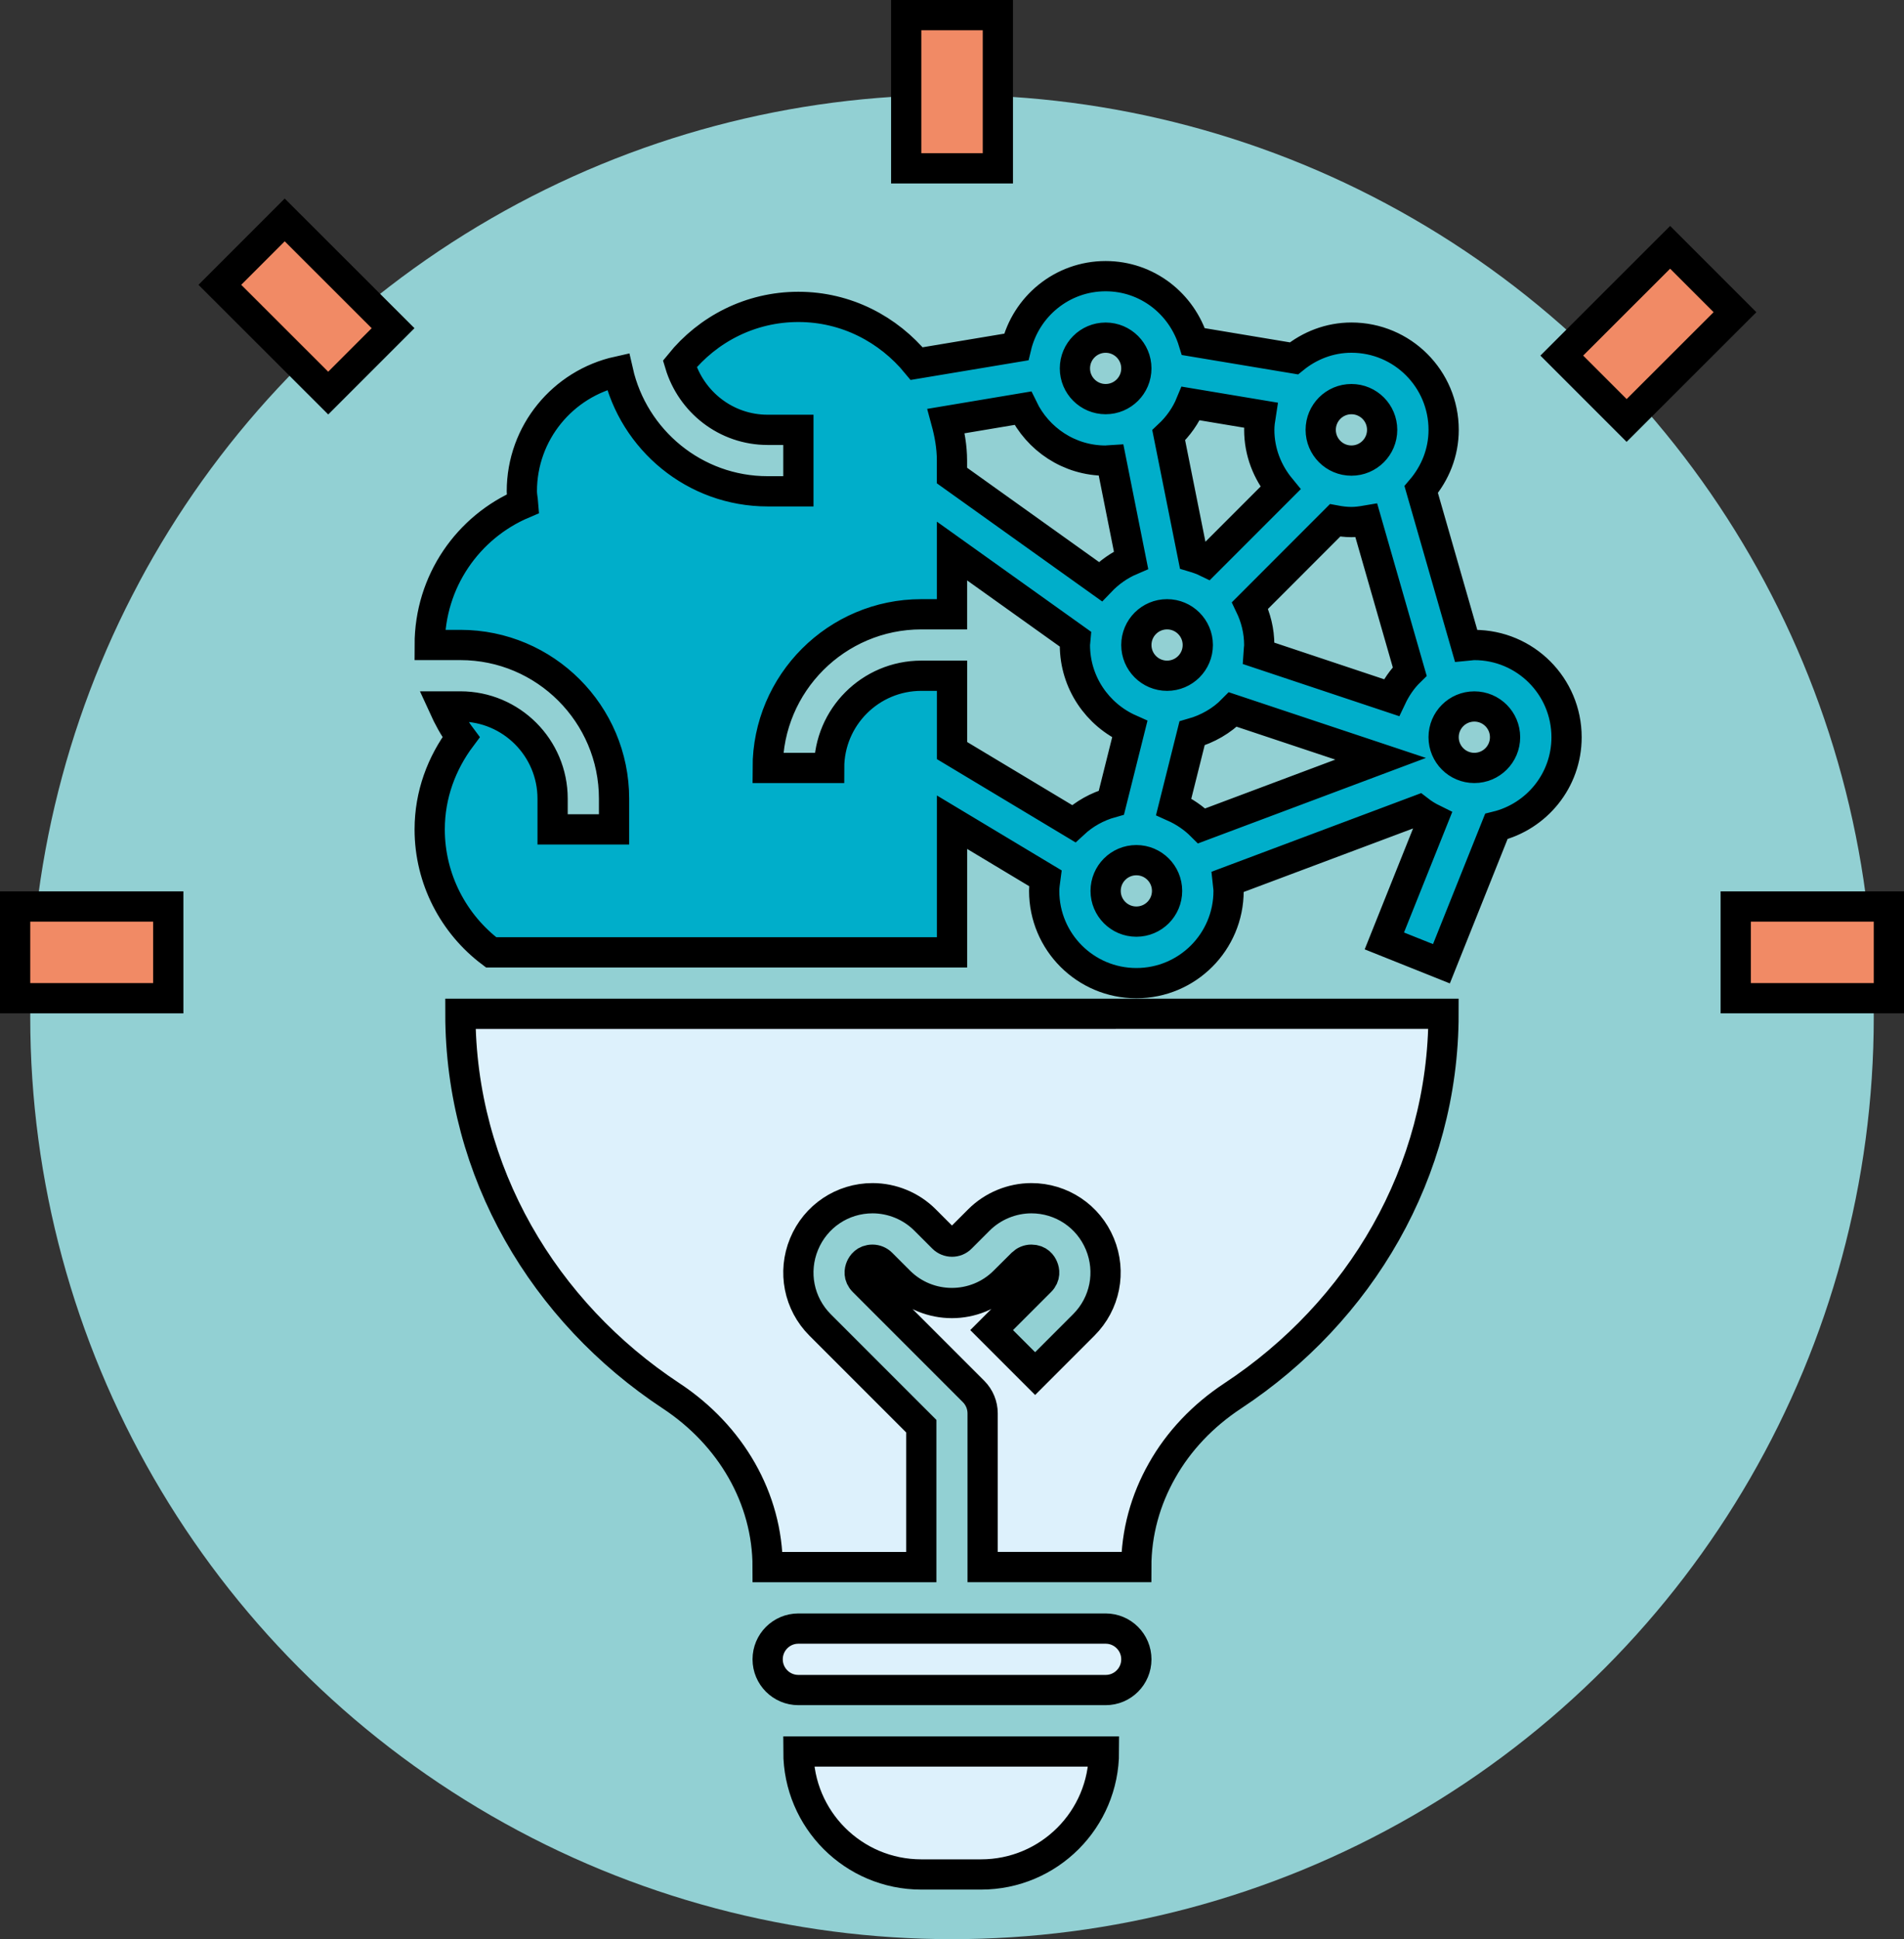 <?xml version="1.0" encoding="iso-8859-1"?>
<!-- Generator: Adobe Illustrator 26.3.1, SVG Export Plug-In . SVG Version: 6.00 Build 0)  -->
<svg version="1.1" id="Calque_1" xmlns="http://www.w3.org/2000/svg" xmlns:xlink="http://www.w3.org/1999/xlink" x="0px" y="0px"
	 viewBox="0 0 62.97 64.109" style="enable-background:new 0 0 62.97 64.109;" xml:space="preserve">
<rect x="0" y="0" width="62.97" height="64.109" fill="#333333" stroke="none"/>
<circle style="fill:#92D0D3;" cx="-57.948" cy="27.321" r="30.485"/>
<circle style="fill:#92D0D3;" cx="31.485" cy="33.624" r="30.485"/>
<g>
	<polygon style="fill:#5DB77A;" points="-41.289,29.827 -41.103,34.821 -36.146,34.821 -36.146,29.902 	"/>
	<polygon style="fill:#00AECA;" points="-27.161,46.416 -55.265,46.416 -55.265,31.736 -57.597,32.064 -59.737,31.736 
		-59.737,51.07 -27.161,51.07 	"/>
	<circle style="fill:#00AECA;" cx="-57.597" cy="27.533" r="4.531"/>
	<polygon style="fill:#B2E0F9;" points="-41.289,29.827 -44.531,29.827 -45.948,25.132 -43.556,25.132 -43.556,17.999 
		-49.339,12.461 -44.73,7.579 -34.059,17.999 -34.208,25.132 -31.786,25.132 -33.165,29.902 -36.146,29.902 	"/>
	<rect x="-46.469" y="39.95" width="15.212" height="1.13"/>
	<path d="M-60.55,51.642V31.996l-0.244-0.182c-1.356-1.017-2.103-2.511-2.103-4.206c0.001-2.95,2.312-5.26,5.259-5.26
		c1.024,0,2.103,0.309,2.961,0.847l0.41,0.257l7.582-7.581l-3.52-3.52l2.347-2.348l-2.739-2.736l-2.7,2.699l-0.783-0.783
		l6.181-6.181l0.784,0.783l-2.698,2.7l2.737,2.737l2.348-2.348l11.126,11.126v6.696h2.529l-1.456,5.824h-3.419v4.694h-5.823v-4.694
		h-3.419l-1.456-5.824h2.528v-6.258l-1.781-1.781l-7.578,7.578l0.257,0.41c0.545,0.872,0.845,1.925,0.845,2.963
		c0,1.621-0.806,3.233-2.104,4.206l-0.244,0.182v13.823h28.165v5.823H-60.55z M-27.691,46.946h-28.164V32.513l-0.801,0.266
		c-0.259,0.086-0.676,0.086-0.981,0.086c-0.305,0-0.722,0-0.981-0.086l-0.8-0.266l-0.004,17.999h31.73V46.946z M-37.079,30.517
		h-3.566v3.564h3.566V30.517z M-61.768,27.607c0,2.315,1.814,4.129,4.13,4.129c2.315,0,4.129-1.813,4.129-4.129
		s-1.814-4.129-4.129-4.129C-59.954,23.478-61.768,25.292-61.768,27.607z M-32.565,25.824h-12.589l0.888,3.564h10.808
		L-32.565,25.824z M-44.729,8.44l-3.913,3.912l5.651,5.649v6.694h8.259v-6.258L-44.729,8.44z"/>
</g>
<path style="fill:#7CB929;" d="M-144.032,34.458c0.303-0.505,0.393-1.097,0.249-1.668v-0.002c-0.294-1.178-1.481-1.901-2.674-1.602
	c-1.178,0.294-1.896,1.494-1.6,2.674c0.249,1,1.152,1.668,2.135,1.668c0.176,0,0.357-0.021,0.535-0.065
	C-144.817,35.32-144.335,34.962-144.032,34.458L-144.032,34.458z M-146.879,33.564c-0.133-0.529,0.191-1.066,0.718-1.198
	c0.08-0.019,0.161-0.03,0.239-0.03c0.443,0,0.847,0.301,0.959,0.748v0.002c0.064,0.256,0.024,0.52-0.112,0.746
	c-0.136,0.228-0.351,0.385-0.609,0.451C-146.193,34.405-146.745,34.093-146.879,33.564L-146.879,33.564z"/>
<path style="fill:#00AECA;" d="M-233.854-74.233L-233.854-74.233c-20.429,0-36.991-16.561-36.991-36.991v0
	c0-20.429,16.561-36.991,36.991-36.991h0c20.429,0,36.991,16.561,36.991,36.991v0C-196.863-90.794-213.425-74.233-233.854-74.233z"
	/>
<path style="fill:#5DB77A;" d="M-140.324-74.233L-140.324-74.233c-20.429,0-36.991-16.561-36.991-36.991v0
	c0-20.429,16.561-36.991,36.991-36.991h0c20.429,0,36.991,16.561,36.991,36.991v0C-103.333-90.794-119.895-74.233-140.324-74.233z"
	/>
<path style="fill:#B2E0F9;" d="M-46.794-74.233L-46.794-74.233c-20.429,0-36.991-16.561-36.991-36.991v0
	c0-20.429,16.561-36.991,36.991-36.991h0c20.429,0,36.991,16.561,36.991,36.991v0C-9.804-90.794-26.365-74.233-46.794-74.233z"/>
<path style="fill:#DDF1FC;" d="M46.735-74.233L46.735-74.233c-20.429,0-36.991-16.561-36.991-36.991v0
	c0-20.429,16.561-36.991,36.991-36.991h0c20.429,0,36.991,16.561,36.991,36.991v0C83.726-90.794,67.165-74.233,46.735-74.233z"/>
<path style="fill:#92D0D3;" d="M140.265-74.233L140.265-74.233c-20.429,0-36.991-16.561-36.991-36.991v0
	c0-20.429,16.561-36.991,36.991-36.991h0c20.429,0,36.991,16.561,36.991,36.991v0C177.256-90.794,160.695-74.233,140.265-74.233z"/>
<circle style="fill-rule:evenodd;clip-rule:evenodd;fill:#814A97;stroke:#000000;stroke-linecap:round;stroke-miterlimit:10;" cx="-307.133" cy="45.48" r="2.755"/>
<rect x="-297.63" y="13.827" style="fill-rule:evenodd;clip-rule:evenodd;fill:#814A97;stroke:#000000;stroke-linecap:round;stroke-miterlimit:10;" width="4.321" height="4.321"/>
<rect x="-297.63" y="21.693" style="fill-rule:evenodd;clip-rule:evenodd;fill:#00AECA;" width="4.321" height="4.321"/>
<rect x="-329.003" y="4.818" style="fill-rule:evenodd;clip-rule:evenodd;fill:#00AECA;" width="43.378" height="4.032"/>
<rect x="-329.003" y="31.296" style="fill-rule:evenodd;clip-rule:evenodd;fill:#00AECA;" width="43.378" height="4.032"/>
<g>
	<path style="fill:#010202;" d="M-321.111,14.377h19.707c0.303,0,0.551-0.245,0.551-0.551s-0.247-0.551-0.551-0.551h-19.707
		c-0.303,0-0.551,0.245-0.551,0.551S-321.416,14.377-321.111,14.377z"/>
	<path style="fill:#010202;" d="M-321.111,18.699h19.707c0.303,0,0.551-0.245,0.551-0.551c0-0.306-0.247-0.551-0.551-0.551h-19.707
		c-0.303,0-0.551,0.245-0.551,0.551C-321.661,18.451-321.416,18.699-321.111,18.699z"/>
	<path style="fill:#010202;" d="M-297.629,18.699h4.321c0.303,0,0.551-0.245,0.551-0.551v-4.321c0-0.306-0.247-0.551-0.551-0.551
		h-4.321c-0.303,0-0.551,0.245-0.551,0.551v4.321C-298.18,18.451-297.935,18.699-297.629,18.699z M-297.079,14.378h3.22v3.22h-3.22
		V14.378z"/>
	<path style="fill:#010202;" d="M-321.111,22.566h19.707c0.303,0,0.551-0.245,0.551-0.551c0-0.306-0.247-0.551-0.551-0.551h-19.707
		c-0.303,0-0.551,0.245-0.551,0.551C-321.661,22.319-321.416,22.566-321.111,22.566z"/>
	<path style="fill:#010202;" d="M-301.404,25.786h-19.707c-0.303,0-0.551,0.245-0.551,0.551c0,0.306,0.247,0.551,0.551,0.551h19.707
		c0.303,0,0.551-0.245,0.551-0.551C-300.853,26.031-301.101,25.786-301.404,25.786z"/>
	<path style="fill:#010202;" d="M-297.629,26.887h4.321c0.303,0,0.551-0.245,0.551-0.551v-4.321c0-0.306-0.247-0.551-0.551-0.551
		h-4.321c-0.303,0-0.551,0.245-0.551,0.551v4.321C-298.18,26.64-297.935,26.887-297.629,26.887z M-297.079,22.566h3.22v3.22h-3.22
		V22.566z"/>
	<path style="fill:#010202;" d="M-285.724,4.674h-42.972c-0.303,0-0.551,0.245-0.551,0.551v3.508c0,0.306,0.247,0.551,0.551,0.551
		h0.753V30.88h-0.753c-0.303,0-0.551,0.245-0.551,0.551v3.508c0,0.306,0.247,0.551,0.551,0.551h20.935v6.697
		c-1.56,0.263-2.755,1.62-2.755,3.256c0,1.823,1.483,3.306,3.306,3.306c1.823,0,3.306-1.483,3.306-3.306
		c0-1.636-1.194-2.991-2.755-3.256v-6.697h20.935c0.303,0,0.551-0.245,0.551-0.551V31.43c0-0.306-0.247-0.551-0.551-0.551h-0.753
		V9.284h0.753c0.303,0,0.551-0.245,0.551-0.551V5.225C-285.174,4.919-285.421,4.674-285.724,4.674z M-305.007,45.443
		c0,1.216-0.988,2.204-2.204,2.204c-1.216,0-2.204-0.988-2.204-2.204c0-1.216,0.988-2.204,2.204-2.204
		C-305.995,43.239-305.007,44.227-305.007,45.443z M-286.275,34.388h-41.87v-2.406h41.87V34.388z M-287.58,30.88h-39.262V9.284
		h39.262V30.88z M-286.275,8.182h-41.87V5.776h41.87V8.182z"/>
</g>
<g>
	<polygon style="fill-rule:evenodd;clip-rule:evenodd;fill:#DDF1FC;" points="-289.514,54.498 -289.514,39.918 -295.53,43.806 
		-300.148,41.845 -308.171,35.489 -307.721,32.468 -305.078,30.22 -296.449,36.531 -290.25,32.109 -287.749,30.592 -278.007,30.592 
		-273.376,31.218 -264.63,42.359 -264.63,45.336 -271.175,55.115 	"/>
	<path style="fill-rule:evenodd;clip-rule:evenodd;fill:none;stroke:#010202;stroke-linecap:round;stroke-miterlimit:10;" d="
		M-277.278,51.952l4.661-7.291c0.136-0.212,0.104-0.49-0.076-0.666l-3.413-3.347"/>
	<circle style="fill-rule:evenodd;clip-rule:evenodd;fill:#DDF1FC;" cx="-281.3" cy="19.144" r="7.219"/>
	<g>
		<path style="fill-rule:evenodd;clip-rule:evenodd;fill:#010202;" d="M-270.868,55.207c-0.109,0-0.216-0.031-0.308-0.092
			c-0.124-0.081-0.209-0.209-0.239-0.358c-0.03-0.15,0-0.303,0.085-0.429l6.028-9.182c0.64-0.961,0.562-2.22-0.196-3.128
			l-8.033-9.717c-0.556-0.676-1.398-1.149-2.048-1.149h-11.568c-0.481,0-1.162,0.378-1.599,0.703l-7.075,5.286
			c-0.094,0.069-0.211,0.107-0.334,0.107s-0.24-0.038-0.338-0.11l-7.077-5.281c-0.521-0.385-0.956-0.556-1.409-0.556
			c-0.237,0-0.442,0.049-0.595,0.092c-0.552,0.168-1.122,0.597-1.541,1.151c-0.509,0.676-0.683,1.342-0.547,2.094
			c0.145,0.712,0.572,1.243,0.896,1.487l9.009,6.719c0.469,0.349,1.021,0.533,1.597,0.533c0.578,0,1.129-0.186,1.594-0.535
			l4.764-3.542c0.1-0.073,0.21-0.111,0.327-0.111c0.276,0,0.563,0.208,0.564,0.558v14.786c0.003,0.164-0.054,0.306-0.158,0.412
			c-0.107,0.108-0.251,0.168-0.405,0.168c-0.153,0-0.297-0.06-0.402-0.169c-0.103-0.104-0.156-0.243-0.152-0.389l0.001-13.684
			l-2.596,1.937v-0.006l-1.271,0.94c-0.655,0.491-1.438,0.752-2.266,0.752c-0.828,0-1.614-0.261-2.273-0.753l-1.269-0.948v0.014
			l-7.737-5.774c-0.696-0.524-1.155-1.275-1.324-2.17c-0.118-0.62-0.039-1.332,0.221-2.007l0.217-0.562l-13.176-9.836
			c-0.302-0.218-0.255-0.507-0.221-0.622c0.026-0.09,0.143-0.384,0.512-0.402c0.001,0,0.002,0,0.004,0
			c0.144,0,0.262,0.04,0.35,0.111l13.2,9.847l0.479-0.382c0.407-0.325,0.821-0.544,1.268-0.672c0.265-0.078,0.543-0.117,0.833-0.117
			c0.756,0,1.528,0.266,2.175,0.75l6.752,5.03l6.72-5.03c0.632-0.475,1.326-0.938,2.28-0.938h11.568
			c1.351,0,2.331,0.843,2.915,1.551l8.037,9.72c1.046,1.27,1.152,3.107,0.259,4.469l-6.015,9.161
			C-270.498,55.11-270.674,55.207-270.868,55.207z"/>
		<path style="fill-rule:evenodd;clip-rule:evenodd;fill:#010202;" d="M-281.344,27.381c-3.208,0-6.097-1.893-7.359-4.822
			c-0.843-1.95-0.873-4.116-0.085-6.1c0.789-1.99,2.303-3.551,4.262-4.395c0.999-0.43,2.056-0.648,3.139-0.648
			c1.019,0,2.018,0.192,2.968,0.572c1.988,0.784,3.545,2.292,4.389,4.249c0.844,1.948,0.874,4.116,0.085,6.105
			c-0.789,1.99-2.299,3.549-4.25,4.389C-279.199,27.163-280.258,27.381-281.344,27.381L-281.344,27.381z M-281.34,12.527
			c-0.94,0-1.863,0.192-2.744,0.569c-1.698,0.734-3.003,2.073-3.676,3.771c-0.671,1.695-0.638,3.558,0.094,5.247
			c1.086,2.523,3.555,4.154,6.289,4.154c0.942,0,1.865-0.191,2.743-0.57c1.686-0.725,2.985-2.059,3.658-3.756
			c0.676-1.702,0.644-3.57-0.09-5.261c-0.727-1.697-2.063-3.002-3.764-3.673C-279.629,12.689-280.475,12.527-281.34,12.527z"/>
	</g>
	
		<line style="fill-rule:evenodd;clip-rule:evenodd;fill:none;stroke:#000000;stroke-linecap:round;stroke-miterlimit:10;" x1="-289.522" y1="54.718" x2="-270.845" y2="54.718"/>
</g>
<rect x="-192.466" y="42.773" style="fill:#92D0D3;" width="50.746" height="7.08"/>
<path d="M-193.601,50.164v-7.391h7.229l37.423,0l7.229,0v7.391H-193.601z M-155.965,45.63c0.49,0.683,1.147,1.641,1.349,2.629
	l0.171,0.839h11.66v-5.261h-15.189C-157.973,43.837-156.485,44.905-155.965,45.63z M-192.535,49.098h11.66l0.171-0.841
	c0.198-0.983,0.595-1.9,1.235-2.74c0.64-0.84,1.947-1.68,1.947-1.68h-15.013V49.098z M-170.597,40.82
	c-1.767-1.043-2.864-2.959-2.864-5.001c0-3.2,2.604-5.804,5.804-5.804s5.804,2.604,5.804,5.804c0,2.041-1.098,3.957-2.864,5.001
	l-2.938,1.736L-170.597,40.82z M-189.68,40.821c-1.769-1.043-2.867-2.959-2.867-5.001c0-2.7,1.836-5.022,4.465-5.647l0.807-0.191
	v-9.454h6.4l0.17-0.84c0.647-3.179,3.473-5.486,6.72-5.486l12.65,0c3.247,0,6.072,2.307,6.72,5.486l0.17,0.84h6.4v9.453l0.808,0.191
	c1.043,0.246,1.999,0.78,2.764,1.545c1.097,1.096,1.7,2.554,1.7,4.104c0,2.042-1.099,3.958-2.867,5.001l-2.938,1.733l-2.937-1.734
	c-1.768-1.043-2.866-2.96-2.866-5.001c0-2.701,1.836-5.023,4.464-5.647l0.807-0.191v-8.389h-37.095v8.389l0.807,0.191
	c2.629,0.625,4.465,2.947,4.465,5.647c0,2.042-1.099,3.958-2.866,5.001l-2.94,1.735L-189.68,40.821z"/>
<circle style="fill:#DDF1FC;stroke:#000000;stroke-miterlimit:10;" cx="-186.808" cy="36.842" r="6.397"/>
<circle style="fill:#DDF1FC;stroke:#000000;stroke-miterlimit:10;" cx="-167.657" cy="36.842" r="6.397"/>
<circle style="fill:#DDF1FC;stroke:#000000;stroke-miterlimit:10;" cx="-167.657" cy="7.804" r="6.397"/>
<circle style="fill:#DDF1FC;stroke:#000000;stroke-miterlimit:10;" cx="-148.507" cy="36.842" r="6.397"/>
<path style="fill:#00AECA;" d="M-179.775,20.409c0,0,1.11-5.131,5.721-5.131c5.678,0,9.239,0,12.794,0
	c2.35,0,4.772,2.084,5.345,5.131H-179.775z"/>
<path style="fill:#00AECA;" d="M-179.775,49.033c0,0,1.11-5.131,5.721-5.131c5.678,0,9.239,0,12.794,0
	c2.35,0,4.772,2.084,5.345,5.131H-179.775z"/>
<polygon style="fill:#DDF1FC;" points="-55.045,51.631 -64.007,32.698 -64.007,19.656 -72.666,19.783 -72.666,32.698 
	-81.931,51.631 -81.931,54.555 -79.957,56.188 -56.526,55.884 -54.792,53.568 "/>
<polygon style="fill:#B2E0F9;" points="-59.944,42.466 -55.045,51.631 -55.507,55.125 -57.495,56.441 -78.716,56.441 
	-81.931,54.555 -82.159,52.34 -77.071,42.117 -73.4,43.631 -69.957,44.34 -63.779,44.112 "/>
<path style="fill:#B2E0F9;" d="M-59.944,41.796l-5.62-1.608l-8.468,0.393l-3.038,1.537l2.62,1.615c0,0,9.19,0.38,9.342,0.38
	s4.671-1.063,4.671-1.063L-59.944,41.796z"/>
<rect x="-74.033" y="14.188" transform="matrix(-1 -4.470081e-11 4.470081e-11 -1 -136.977 33.692)" style="fill:#00AECA;" width="11.089" height="5.317"/>
<circle style="fill:#5DB77A;" cx="-83.506" cy="-1.618" r="3.419"/>
<circle style="fill:#5DB77A;" cx="-72.303" cy="5.817" r="4.626"/>
<circle style="fill:#5DB77A;" cx="-68.301" cy="27.275" r="1.391"/>
<circle style="fill:#5DB77A;" cx="-68.096" cy="35.712" r="2.089"/>
<path d="M-78.971,56.555c-1.363,0-2.579-0.763-3.173-1.99c-0.569-1.184-0.439-2.604,0.323-3.532l8.729-18.198V20.049l-0.369-0.077
	c-0.541-0.118-0.921-0.57-0.921-1.1l-0.003-3.988c0-0.637,0.519-1.155,1.156-1.155h9.613c0.637,0,1.155,0.518,1.155,1.155v3.99
	c0,0.515-0.368,0.964-0.895,1.092l-0.261,0.063l-0.094,0.291l0.012,12.567l8.58,17.935c0.877,1.131,1.028,2.547,0.435,3.76
	c-0.591,1.217-1.799,1.973-3.153,1.973H-78.971z M-81.103,51.475c-0.605,0.749-0.723,1.791-0.273,2.725
	c0.454,0.944,1.355,1.508,2.411,1.508h21.136c1.045,0,1.94-0.558,2.393-1.493c0.461-0.955,0.324-1.999-0.385-2.94l-3.996-8.344
	l-0.442,0.285c-2.137,1.375-7.402,1.415-7.996,1.415c-2.292,0-6.599-0.325-8.198-1.542l-0.452-0.346L-81.103,51.475z
	 M-68.253,40.451c-3.967,0-6.727,0.667-7.612,1.286l-0.545,0.38l0.546,0.381c0.89,0.619,3.65,1.285,7.611,1.285
	c3.962,0,6.723-0.666,7.61-1.285l0.546-0.381l-0.546-0.38C-61.531,41.117-64.291,40.451-68.253,40.451z M-72.247,32.956
	c0,0.062-0.015,0.124-0.043,0.183l-3.663,7.612l1.025-0.326c2.516-0.799,6.252-0.822,6.67-0.822c0.386,0,3.839,0.02,6.334,0.718
	l0.984,0.274l-3.569-7.456c-0.03-0.063-0.046-0.124-0.046-0.184V20.027h-7.692V32.956z M-73.533,19.179l10.213,0.156l0.192-4.751
	l-10.405-0.171V19.179z"/>
<path d="M-83.595,2.291c-0.319,0-0.633-0.039-0.932-0.116c-1.005-0.25-1.85-0.875-2.38-1.759c-0.531-0.885-0.686-1.922-0.435-2.92
	c0.428-1.727,1.966-2.933,3.739-2.933c0.315,0,0.631,0.04,0.938,0.119c1.002,0.25,1.846,0.875,2.38,1.761
	c0.531,0.884,0.687,1.922,0.438,2.923C-80.278,1.089-81.82,2.291-83.595,2.291z M-83.592-4.586c-1.39,0-2.594,0.94-2.93,2.287
	c-0.196,0.778-0.076,1.589,0.339,2.282c0.415,0.692,1.074,1.182,1.854,1.378c0.238,0.059,0.483,0.089,0.729,0.089
	c1.387,0,2.594-0.939,2.934-2.283c0.401-1.619-0.585-3.261-2.2-3.664C-83.115-4.556-83.359-4.586-83.592-4.586z"/>
<path d="M-72.249,11.19c-0.432,0-0.864-0.054-1.284-0.16c-1.367-0.341-2.516-1.192-3.237-2.397
	c-0.724-1.207-0.936-2.622-0.596-3.986c0.342-1.365,1.194-2.514,2.399-3.235c0.817-0.493,1.751-0.753,2.699-0.753
	c0.431,0,0.862,0.053,1.282,0.159c1.365,0.34,2.514,1.192,3.235,2.397c0.725,1.207,0.935,2.622,0.594,3.985
	c-0.339,1.368-1.189,2.518-2.396,3.239C-70.367,10.931-71.299,11.19-72.249,11.19z M-72.261,1.506c-2.032,0-3.794,1.375-4.285,3.344
	c-0.59,2.362,0.853,4.767,3.216,5.36c0.351,0.088,0.712,0.134,1.072,0.134c2.029,0,3.792-1.377,4.287-3.349
	c0.282-1.145,0.104-2.332-0.5-3.342c-0.606-1.011-1.571-1.726-2.717-2.015C-71.543,1.551-71.904,1.506-72.261,1.506z"/>
<path d="M-68.419,29.317c-0.171,0-0.341-0.021-0.503-0.062c-0.538-0.134-0.99-0.469-1.277-0.945
	c-0.286-0.478-0.369-1.036-0.233-1.572c0.229-0.928,1.054-1.575,2.006-1.575c0.17,0,0.34,0.021,0.505,0.064
	c0.541,0.134,0.995,0.47,1.282,0.947c0.285,0.476,0.369,1.035,0.233,1.574C-66.639,28.672-67.467,29.317-68.419,29.317z
	 M-68.419,26.008c-0.566,0-1.059,0.383-1.196,0.932c-0.161,0.66,0.242,1.329,0.898,1.495c0.098,0.024,0.197,0.037,0.296,0.037
	c0.564,0,1.058-0.383,1.198-0.93c0.161-0.662-0.241-1.332-0.896-1.498C-68.216,26.02-68.316,26.008-68.419,26.008z"/>
<path d="M-68.005,38.538c-0.229,0-0.454-0.027-0.666-0.081c-0.715-0.178-1.314-0.623-1.691-1.253
	c-0.38-0.632-0.489-1.371-0.31-2.082c0.304-1.228,1.396-2.083,2.654-2.083c0.228,0,0.455,0.028,0.679,0.084
	c0.708,0.176,1.307,0.62,1.687,1.25c0.379,0.632,0.488,1.372,0.309,2.084C-65.647,37.683-66.74,38.538-68.005,38.538z
	 M-68.005,33.885c-0.875,0-1.636,0.594-1.85,1.444c-0.121,0.496-0.044,1.007,0.218,1.44c0.257,0.433,0.674,0.741,1.172,0.868
	c0.148,0.036,0.296,0.054,0.443,0.054c0.867,0,1.649-0.604,1.861-1.436c0.124-0.493,0.048-1.005-0.214-1.442
	c-0.261-0.437-0.677-0.746-1.171-0.87C-67.711,33.904-67.864,33.885-68.005,33.885z"/>
<path d="M-70.52,7.173c-0.033,0-0.064-0.004-0.101-0.013c-0.228-0.056-0.365-0.286-0.311-0.514c0.12-0.474,0.046-0.97-0.208-1.393
	c-0.254-0.422-0.656-0.722-1.134-0.842c-0.11-0.027-0.201-0.094-0.258-0.188c-0.062-0.1-0.078-0.213-0.051-0.323
	c0.047-0.19,0.213-0.322,0.404-0.322c0.035,0,0.069,0.004,0.104,0.013c0.699,0.174,1.286,0.608,1.655,1.224
	c0.371,0.617,0.479,1.34,0.304,2.037C-70.159,7.043-70.325,7.173-70.52,7.173z"/>
<path style="fill:#DDF1FC;stroke:#000000;stroke-miterlimit:10;" d="M30.469,61.97h1.976c2.246,0,4.065-1.819,4.065-4.065H26.405
	C26.405,60.151,28.224,61.97,30.469,61.97L30.469,61.97z"/>
<path style="fill:#DDF1FC;stroke:#000000;stroke-miterlimit:10;" d="M15.226,33.517c0,5.233,2.764,9.857,6.971,12.631
	c1.971,1.301,3.191,3.384,3.191,5.66h5.081v-4.659l-3.346-3.346c-0.704-0.704-0.912-1.753-0.531-2.673
	c0.381-0.922,1.27-1.517,2.266-1.517c0.648,0,1.28,0.262,1.735,0.719l0.594,0.594c0.165,0.163,0.432,0.165,0.594,0l0.594-0.594
	c0.457-0.457,1.09-0.719,1.735-0.719c0.996,0,1.885,0.594,2.266,1.514c0.381,0.92,0.173,1.969-0.531,2.673l-1.611,1.611
	l-1.438-1.438l1.611-1.611c0.173-0.173,0.132-0.361,0.091-0.457c-0.038-0.097-0.145-0.259-0.389-0.259
	c-0.112,0-0.218,0.046-0.297,0.122l-0.597,0.594c-0.955,0.955-2.512,0.955-3.47,0l-0.594-0.594
	c-0.076-0.076-0.185-0.122-0.295-0.122c-0.244,0-0.348,0.163-0.389,0.259c-0.041,0.097-0.081,0.285,0.091,0.457l3.643,3.643
	c0.191,0.193,0.297,0.452,0.297,0.721v5.081h5.081c0-1.138,0.305-2.225,0.854-3.191c0.549-0.976,1.351-1.819,2.337-2.469
	c4.207-2.774,6.971-7.398,6.971-12.631L15.226,33.517z"/>
<g>
	<rect x="29.969" y="0.5" style="fill:#F18A65;" width="3.032" height="5.065"/>
	<path d="M32.502,1v4.065h-2.032V1H32.502 M33.502,0h-1h-2.032h-1v1v4.065v1h1h2.032h1v-1V1V0L33.502,0z"/>
</g>
<g>
	<rect x="57.406" y="29.969" style="fill:#F18A65;" width="5.064" height="3.032"/>
	<path d="M61.97,30.469v2.032h-4.065v-2.032H61.97 M62.97,29.469h-1h-4.065h-1v1v2.032v1h1h4.065h1v-1v-2.032V29.469L62.97,29.469z"
		/>
</g>
<g>
	<rect x="0.5" y="29.969" style="fill:#F18A65;" width="5.064" height="3.032"/>
	<path d="M5.065,30.469v2.032H1v-2.032H5.065 M6.065,29.469h-1H1H0v1v2.032v1h1h4.065h1v-1v-2.032V29.469L6.065,29.469z"/>
</g>
<g>
	
		<rect x="8.618" y="7.601" transform="matrix(0.707 -0.707 0.707 0.707 -4.197 10.136)" style="fill:#F18A65;" width="3.033" height="5.065"/>
	<path d="M9.416,7.978l2.876,2.873l-1.438,1.438L7.978,9.416L9.416,7.978 M9.416,6.564L8.709,7.271L7.271,8.709L6.564,9.416
		l0.708,0.707l2.876,2.873l0.707,0.706l0.707-0.707l1.438-1.438l0.707-0.707l-0.708-0.707l-2.876-2.873L9.416,6.564L9.416,6.564z"/>
</g>
<g>
	
		<rect x="51.983" y="9.522" transform="matrix(0.707 -0.707 0.707 0.707 8.149 41.763)" style="fill:#F18A65;" width="5.065" height="3.033"/>
	<path d="M55.235,8.883l1.438,1.438l-2.876,2.873l-1.438-1.438L55.235,8.883 M55.235,7.47l-0.707,0.706l-2.876,2.873l-0.708,0.707
		l0.707,0.707l1.438,1.438l0.707,0.707l0.707-0.706l2.876-2.873l0.708-0.707L57.38,9.614l-1.438-1.438L55.235,7.47L55.235,7.47z"/>
</g>
<path style="fill:#DDF1FC;stroke:#000000;stroke-miterlimit:10;" d="M37.582,54.857c0-0.561-0.455-1.016-1.016-1.016H26.404
	c-0.561,0-1.016,0.455-1.016,1.016c0,0.561,0.455,1.016,1.016,1.016h10.162C37.127,55.874,37.582,55.419,37.582,54.857z"/>
<path style="fill:#00AECA;stroke:#000000;stroke-miterlimit:10;" d="M17.3,16.649c-1.819,0.772-3.089,2.571-3.089,4.674h1.016
	c2.802,0,5.081,2.279,5.081,5.081v1.016h-2.032v-1.016c0-1.682-1.367-3.049-3.049-3.049h-0.561c0.163,0.358,0.348,0.704,0.582,1.016
	c-0.64,0.854-1.037,1.9-1.037,3.049c0,1.656,0.803,3.14,2.032,4.065h15.243v-4.303l3.089,1.855
	c-0.018,0.137-0.041,0.274-0.041,0.417c0,1.684,1.364,3.049,3.049,3.049s3.049-1.364,3.049-3.049c0-0.102-0.02-0.201-0.03-0.3
	l6.315-2.368c0.147,0.114,0.307,0.213,0.478,0.297l-1.611,4.024l1.888,0.755l1.816-4.54c1.331-0.325,2.322-1.517,2.322-2.949
	c0-1.684-1.364-3.049-3.049-3.049c-0.091,0-0.18,0.02-0.272,0.028l-1.486-5.167c0.457-0.536,0.742-1.217,0.742-1.974
	c0-1.684-1.364-3.049-3.049-3.049c-0.724,0-1.382,0.264-1.903,0.686l-3.323-0.554c-0.384-1.25-1.529-2.164-2.904-2.164
	c-1.438,0-2.637,1.001-2.957,2.342l-3.292,0.549c-0.935-1.136-2.33-1.875-3.912-1.875c-1.593,0-2.998,0.742-3.922,1.885
	c0.376,1.258,1.529,2.18,2.906,2.18h1.016v2.032h-1.016c-2.416,0-4.436-1.7-4.949-3.963c-1.819,0.404-3.181,2.022-3.181,3.963
	C17.259,16.385,17.29,16.517,17.3,16.649L17.3,16.649z M48.76,23.356c0.561,0,1.016,0.455,1.016,1.016
	c0,0.561-0.455,1.016-1.016,1.016c-0.561,0-1.016-0.455-1.016-1.016C47.744,23.81,48.199,23.356,48.76,23.356z M37.582,30.469
	c-0.561,0-1.016-0.455-1.016-1.016s0.455-1.016,1.016-1.016c0.561,0,1.016,0.455,1.016,1.016S38.144,30.469,37.582,30.469z
	 M39.742,27.304c-0.264-0.264-0.579-0.478-0.925-0.633l0.607-2.426c0.518-0.147,0.983-0.414,1.349-0.788l4.888,1.628L39.742,27.304z
	 M44.695,13.195c0.561,0,1.016,0.455,1.016,1.016s-0.455,1.016-1.016,1.016c-0.561,0-1.016-0.455-1.016-1.016
	S44.134,13.195,44.695,13.195z M44.154,17.203c0.175,0.033,0.356,0.056,0.541,0.056c0.168,0,0.33-0.023,0.493-0.051l1.435,4.992
	c-0.252,0.246-0.452,0.541-0.605,0.864l-4.397-1.466c0.005-0.091,0.025-0.18,0.025-0.274c0-0.47-0.114-0.909-0.305-1.306
	L44.154,17.203z M39.383,13.339l2.312,0.386c-0.025,0.158-0.048,0.318-0.048,0.485c0,0.734,0.269,1.4,0.701,1.926l-2.444,2.444
	c-0.142-0.069-0.292-0.122-0.447-0.168l-0.805-4.024C38.964,14.096,39.218,13.741,39.383,13.339L39.383,13.339z M38.598,20.308
	c0.561,0,1.016,0.455,1.016,1.016c0,0.561-0.455,1.016-1.016,1.016s-1.016-0.455-1.016-1.016
	C37.582,20.763,38.037,20.308,38.598,20.308z M36.566,11.163c0.561,0,1.016,0.455,1.016,1.016s-0.455,1.016-1.016,1.016
	s-1.016-0.455-1.016-1.016S36.005,11.163,36.566,11.163z M33.827,13.495c0.493,1.021,1.529,1.733,2.739,1.733
	c0.061,0,0.119-0.015,0.18-0.018l0.66,3.308c-0.386,0.165-0.727,0.409-1.014,0.709l-4.908-3.506v-0.493
	c0-0.455-0.079-0.889-0.193-1.308L33.827,13.495z M30.469,20.308h1.016v-2.091l4.085,2.916c-0.005,0.066-0.02,0.124-0.02,0.191
	c0,1.242,0.747,2.309,1.814,2.784l-0.607,2.426c-0.473,0.132-0.897,0.371-1.247,0.696l-4.024-2.416v-2.474h-1.016
	c-1.682,0-3.049,1.367-3.049,3.049h-2.032C25.388,22.587,27.667,20.309,30.469,20.308L30.469,20.308z"/>
</svg>
